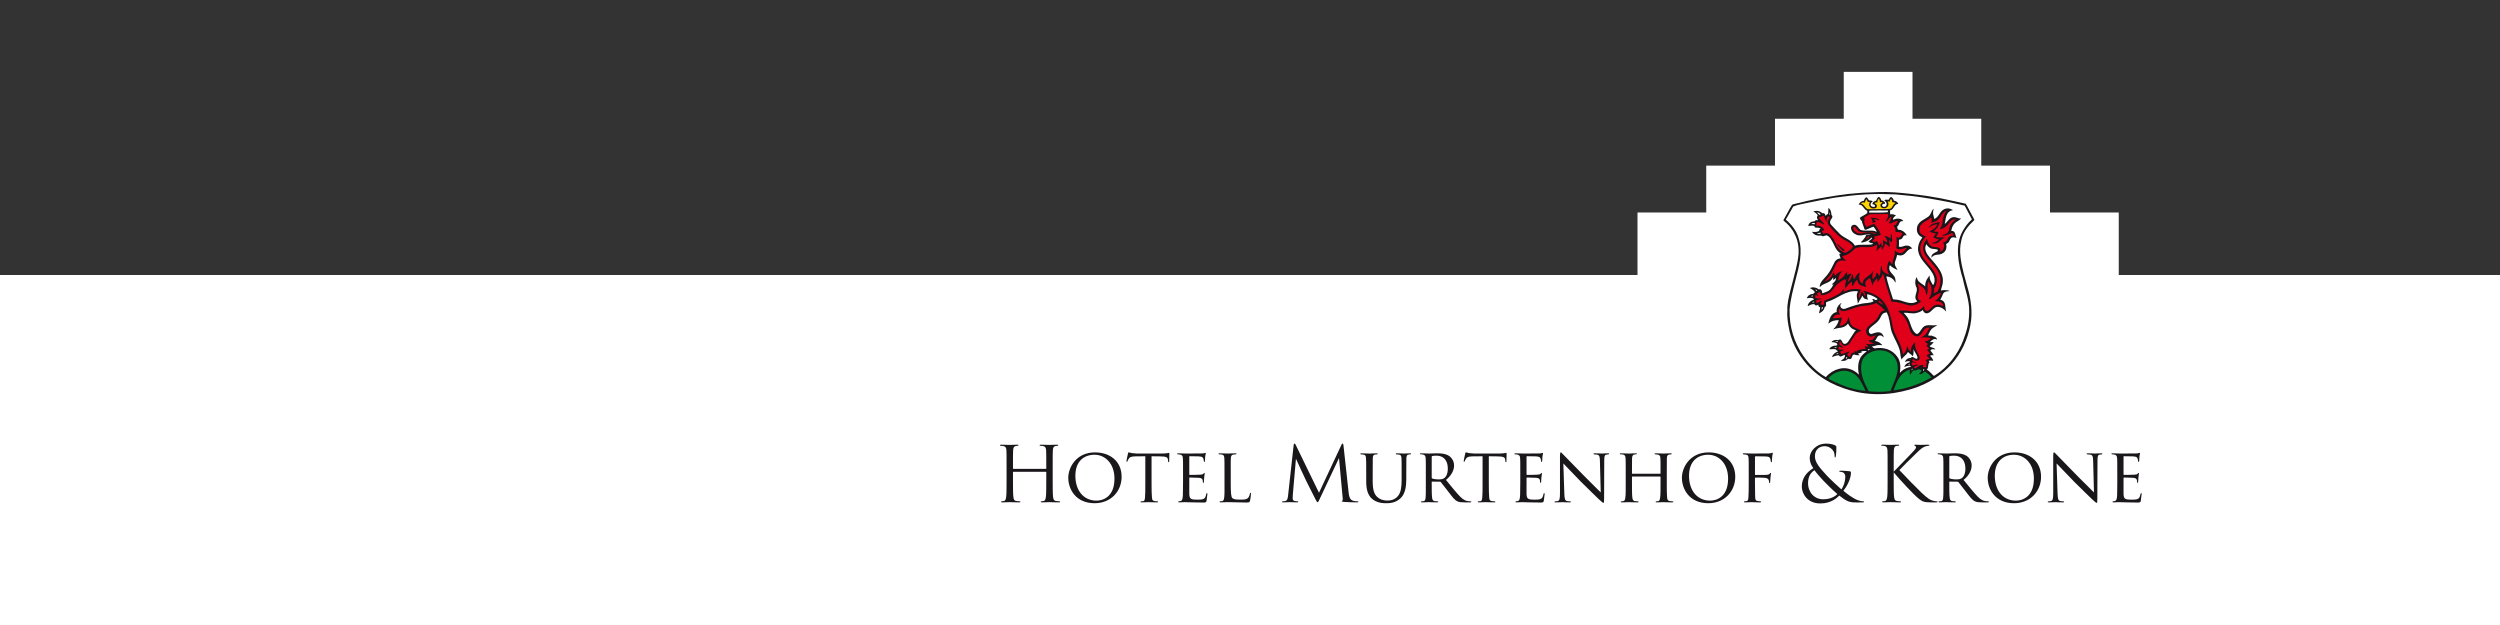 <?xml version="1.0" encoding="utf-8"?>
<!-- Generator: Adobe Illustrator 15.0.1, SVG Export Plug-In . SVG Version: 6.00 Build 0)  -->
<!DOCTYPE svg PUBLIC "-//W3C//DTD SVG 1.1//EN" "http://www.w3.org/Graphics/SVG/1.1/DTD/svg11.dtd">
<svg version="1.1" xmlns="http://www.w3.org/2000/svg" xmlns:xlink="http://www.w3.org/1999/xlink" x="0px" y="0px" width="800px"
	 height="200px" viewBox="0 0 800 200" enable-background="new 0 0 800 200" xml:space="preserve">
<rect x="0" y="0" width="800" height="200" fill="#333333" stroke="none"/>
<g id="Ebene_4">
	<polygon fill="#FFFFFF" points="678,88 678,68 656,68 656,53 634,53 634,38 612,38 612,23 590,23 590,38 568,38 568,53 546,53 
		546,68 524,68 524,88 0,88 0,200 800,200 800,88 	"/>
</g>
<g id="Ebene_3">
	<g>
		<path fill="#1A171B" d="M611.401,62.031c0.069,0.065,0.135,0.033,0.198,0.033l4.658,0.586l4.787,0.813
			c1.015,0.263,2.055,0.393,3.1,0.653l4.853,1.074c0.13,0,0.13,0.163,0.13,0.229l0.165,0.165l2.505,4.722v0.098
			c-1.983,1.857-3.714,3.977-4.168,6.549c-0.914,3.52-0.032,7.268,0.75,10.524l1.139,4.2c1.143,3.748,1.826,8.179,1.01,12.316
			c-0.912,4.693-2.865,8.992-6.156,12.673c-5.018,5.411-11.371,8.017-18.274,9.091c-3.813,0.587-8.084,0.488-11.799-0.293
			c-6.025-1.336-11.695-3.91-16.126-8.895c-3.097-3.584-5.115-7.624-5.831-12.186c-0.296-1.629-0.522-3.29-0.39-4.983
			c-0.101-2.28,0.486-4.366,0.975-6.418l1.208-4.659c0.161-0.62,0.258-1.271,0.488-1.891c0.355-1.662,0.781-3.322,0.911-5.115
			c0.097-0.064,0.032-0.097,0-0.162c0.129-2.346-0.292-4.431-1.271-6.288c-0.749-1.629-2.052-3.128-3.521-4.267
			c-0.096-0.132,0.036-0.295,0.102-0.424l1.923-3.486c0.259-0.423,0.489-0.912,0.878-1.271l4.528-1.107
			c4.366-0.945,8.733-1.694,13.261-2.248l4.528-0.391l4.921-0.196C604.496,61.314,607.982,61.674,611.401,62.031L611.401,62.031z"/>
		<path fill="#FFFFFF" d="M612.052,62.748c4.044,0.521,7.985,1.205,11.895,1.987c1.595,0.36,3.194,0.718,4.756,1.075
			c0.747,1.465,1.565,2.933,2.313,4.4c-1.27,1.074-2.181,2.377-2.962,3.746c-2.577,4.496-1.404,10.652,0.065,15.279
			c0.68,3.519,2.116,6.775,2.02,10.588c0,3.29-0.817,6.289-1.923,9.122c-1.6,4.269-4.852,8.536-8.959,11.109l-0.425,0.229
			c-0.781-0.717-1.401-1.5-2.25-2.02c0.067-0.164,0.198-0.264,0.294-0.393c0.228-0.619,0.033-1.4,0.555-1.89
			c-0.033-0.194-0.229-0.292-0.198-0.521c0.425-0.195,0.979,0.031,1.403-0.033c-0.165-0.586-0.521-1.105-1.01-1.531
			c0.194-0.193,0.521-0.26,0.817-0.26c0.097,0.033,0.192,0.033,0.26,0.066c0.096-0.066,0-0.132,0-0.197
			c-0.26-0.455-0.588-0.879-0.944-1.271c-0.036-0.227,0.227-0.324,0.356-0.422c0.355-0.164,0.846-0.032,1.205,0
			c-0.425-0.718-1.367-0.424-1.857-1.076c0.324-0.227,0.718-0.457,0.98-0.846c0.061-0.164,0.227-0.195,0.355-0.328
			c-0.355-0.259-0.846,0.033-1.238-0.097c0.555-0.587,1.238-1.239,2.121-0.878c0.027,0.032,0.125,0.064,0.193,0.032
			c-0.193-0.717-0.979-0.979-1.598-1.108l-0.066-0.195c-0.096,0-0.096,0.065-0.16,0.131c-0.357,0-0.684-0.098-1.078-0.131
			c0.329-0.684,0.588-1.369,1.078-1.986c0.555-0.619,1.335-0.751,1.824-1.338l-0.033-0.032c-1.302,0.456-2.998-0.325-4.171,0.521
			c-0.877,0.651-1.108,1.728-1.986,2.314c-0.26,0.162-0.519,0-0.717-0.131c-1.533-1.369-1.497-3.486-2.573-5.082
			c-0.329-0.489-0.781-1.011-1.206-1.434l0.031-0.033c1.434-0.162,2.901,0.488,4.27-0.031c0.651-0.1,1.271-0.455,1.825-0.881
			c0.097,0.457,0.486,0.945,0.979,1.045c1.691,0.258,2.246-2.283,4.006-2.022c0.977,0.067,1.79,0.718,2.474,1.468l0.033-0.033
			c-0.49-1.141,0.036-2.77-1.271-3.52l-0.651-0.26c0.359-0.521,0.586-1.044,0.784-1.598c0.162-0.586,0.75-0.943,1.266-1.041
			c0.298-0.064,0.621-0.033,0.916-0.098l-0.13-0.131c-0.813-0.229-1.76-0.229-2.64-0.066c0.066-0.488,0.26-0.943,0.39-1.433
			c1.141-3.812-1.761-6.548-4.007-9.187c-0.946-1.108-1.855-2.574-1.107-4.041c0.063-0.032,0.036-0.098,0.102-0.098
			c0.258,0.326,0.582,0.814,1.006,1.075c0.685,0.554,1.692,0.326,2.509,0.587c0.13,0.129,0.195,0.357,0.065,0.521
			c-0.651,0.422-1.63,0.651-1.922,1.465c-0.033,0.195-0.097,0.458,0,0.619c0.521-0.88,1.53-0.944,2.477-1.011
			c0.911-0.13,1.923-0.78,2.151-1.757c0.163-0.457,0.163-1.109,0-1.566c0.325-0.227,0.714-0.39,0.944-0.781
			c0.259-0.488,0.457-1.27,1.169-1.367c0.458-0.098,0.883,0.13,1.274,0.13c-0.554-0.749-0.295-2.38-1.694-2.182l-0.032-0.034
			c0.162-1.204,0.78-2.41,1.922-3.029c0.453-0.229,0.911-0.587,1.271-0.979c-0.947,0.197-1.692-0.586-2.675-0.357
			c-1.202,0.195-1.69,1.531-2.605,2.149c0.359-1.595,0.294-3.779,2.217-4.331c0.133-0.035,0.296-0.035,0.425-0.1
			c-0.49-0.324-1.076-0.553-1.727-0.553c-0.325,0.064-0.717,0.064-1.01,0.229c-1.565,0.619-1.695,2.574-3.261,3.16
			c-0.065-0.521-0.258-1.012-0.355-1.501c-0.102-0.619,0.03-1.204,0.161-1.759l-0.031-0.031c-0.813,0.814-0.813,2.118-1.955,2.736
			c-1.008,0.717-2.312,1.141-2.966,2.346l-0.099,0.064c-0.425,0.881-0.456,2.15,0.099,2.965c0.295,0.521,0.813,0.814,1.302,1.043
			v0.131c-1.007,1.303-1.659,2.965-1.202,4.689c0.714,2.934,3.873,4.824,4.918,7.625c0.355,0.879,0.355,2.085-0.227,2.834h-0.065
			c-0.521-0.945-1.238-1.855-1.012-3.094c-0.748,0.846-1.336,1.791-1.466,2.897c0,0.231,0.033,0.458,0,0.651
			c-0.748-0.812-1.89-1.106-2.411-2.115c-0.129-0.295-0.194-0.588-0.327-0.879c-0.588,0.943-0.588,2.41,0,3.387
			c0.457,1.498-1.272,3.031,0.198,4.302c-0.065,0.161-0.231,0.194-0.356,0.26c-2.383,1.108-4.436-0.782-6.811-0.782
			c-0.23-0.064-0.621,0.064-0.649-0.26c-0.72-2.346-1.567-4.693-2.088-7.104l0.032-0.032c1.141,0.1,2.312,0.75,2.802,1.89
			l0.063,0.064c0.199-0.29,0-0.616,0-0.943c-0.03-1.466-1.986-2.118-1.951-3.617c-0.035-0.39,0.064-0.685,0.193-0.976
			c0.685,0.652,1.496,1.139,2.346,1.465l0.097-0.031c-0.456-0.75-1.04-1.467-0.813-2.444c0.229-0.749,0.554-1.466,0.685-2.281
			c0.454,0.067,0.911,0.294,1.433,0.132c1.437-0.196,1.794-2.184,3.355-2.15l0.032-0.033c-0.389-0.618-1.076-0.977-1.793-0.945
			c-0.879,0-1.595,0.685-2.474,0.327c0.033-0.718,0.099-1.403,0.033-2.118c0.096-0.195,0.425-0.098,0.615-0.229
			c0.753-0.229,0.59-1.4,1.534-1.27c0.097,0.031,0.258,0.064,0.323,0c-0.518-1.045-1.596-1.793-2.768-1.793
			c-0.13-0.326-0.292-0.684-0.26-1.01c0.717-0.455,0.521-1.629,1.531-1.726c0.16,0,0.325,0.032,0.457-0.032
			c-0.557-0.719-1.534-0.883-2.377-0.719c-0.328,0.132-0.688,0.197-0.98,0.326c-0.028-0.587,0.456-1.075,0.98-1.336
			c-0.295-0.261-0.721-0.358-1.11-0.457c-0.227-0.032-0.489,0-0.717,0.064c-0.031-0.421-0.097-0.846-0.064-1.268
			c1.273-0.262,1.237-2.119,2.642-2.088c-0.066-0.357-0.524-0.715-0.85-0.877c-0.229-0.132-0.588-0.066-0.653-0.361
			c-0.063-0.39-0.422-0.748-0.782-1.006c-0.422,0.129-0.587,0.616-0.847,0.941c-0.425-0.031-1.076-0.227-1.335,0.229
			c0.356,0.229,0.717,0.62,0.75,1.074c0,0.361-0.13,0.686-0.459,0.881c-0.161,0.064-0.421,0.132-0.619,0.033
			c-0.194-0.064-0.387-0.196-0.387-0.424c-0.033-0.161,0.096-0.326,0.227-0.424c0.226-0.195,0.913,0.131,0.684-0.424
			c-0.195-0.455-0.718-0.684-1.175-0.781c-0.097-0.455-0.356-0.912-0.813-1.141c-0.456,0.261-0.684,0.783-0.845,1.238
			c-0.231,0.132-0.523,0.164-0.781,0.326c-0.23,0.261-0.49,0.555-0.36,0.846c0.227,0,0.457,0.066,0.651,0.198
			c0.129,0.097,0.227,0.29,0.129,0.453c-0.193,0.263-0.581,0.198-0.845,0.132c-0.23-0.098-0.457-0.229-0.522-0.488
			c-0.097-0.295-0.031-0.619,0.162-0.848c0.13-0.164,0.392-0.197,0.49-0.326c-0.324-0.326-0.749-0.391-1.207-0.357
			c-0.227-0.358-0.42-0.816-0.846-1.043c-0.522,0.227-0.651,0.814-0.85,1.205c-0.683-0.065-1.234,0.489-1.562,1.042
			c0,0.065-0.064,0.099-0.031,0.132c0.161,0,0.389,0,0.555,0.064c1.01,0.324,1.14,1.596,2.148,1.857
			c0.097,0.228,0.063,0.52,0.031,0.782c-0.715,0.619-1.627,0.911-2.375,1.497c0.029,0.326,0.292,0.652,0.454,0.979h0.263
			l-0.033,0.391l0.878,2.443c0.328,0.194,0.62-0.162,0.948-0.194c0.647-0.23,1.202-0.587,1.886-0.751
			c0.425,0.521,0.784,1.043,1.012,1.629c-0.26,0-0.458-0.227-0.718-0.259c-1.366-0.36-3.096,0.161-4.463-0.36
			c-0.78-0.555-1.206-1.986-2.408-1.562c-0.396,0.13-0.622,0.553-0.654,0.912c0.032,1.011,0.816,1.856,1.694,2.183
			c1.596,0.751,3.128-0.487,4.755,0l-1.529,0.065c-0.359,0.88-1.04,1.693-1.759,2.344c0.227,0.164,0.521,0.065,0.78,0.033
			c1.011-0.195,1.89-0.717,2.643-1.53c0.097,0.033,0.161,0.163,0.193,0.228c-0.295,0.457-0.813,0.684-1.173,1.076
			c0.42,0.423,0.979,0.489,1.529,0.619c-0.097,0.161-0.323,0.227-0.485,0.291c-1.761,0.295-3.747-0.162-5.38,0.393
			c-1.107-1.89-3.225-2.248-4.721-3.65c-1.044-0.975-2.02-2.084-2.967-3.125c-0.226-0.295-0.356-0.688-0.226-1.043
			c0.097-0.684,1.238-1.336,0.392-2.02c-0.036-0.85-0.199-1.761-0.979-2.217c-0.063,0.619,0.065,1.367-0.162,1.954
			c-0.23,0.032-0.456,0.196-0.555,0.393c-0.064,0.065-0.031,0.161-0.101,0.227c-0.194-0.26-0.194-0.716-0.583-0.878
			c-0.197-0.033-0.393-0.065-0.586-0.033c-0.684-0.684-1.729-0.947-2.639-0.587c-0.065,0.032-0.131,0.065-0.166,0.13
			c0.555,0.194,1.174,0.619,1.404,1.238c-0.198,0.13-0.263,0.359-0.263,0.588c0,0.357,0.227,0.619,0.359,0.878
			c-0.263,0-0.619-0.098-0.845,0.063c-0.394,0.555-1.143,0.199-1.6,0.654c-0.393,0.26-0.618,0.652-0.685,1.074l0.098,0.064
			c0.554-0.097,1.238-0.194,1.793,0c0.098,0.229,0.259,0.522,0.522,0.555c0.518-0.064,1.104,0,1.562,0.293
			c-0.259,0.1-0.521,0.357-0.49,0.685c-0.583,0.455-1.465,0.423-2.246,0.325l-0.032,0.033c0.62,1.076,1.79,1.303,2.932,1.174
			c0.684,0.651,1.371-0.393,2.056,0.064c0.389,0.193,0.683,0.619,0.976,0.944c0.063,0,0.03,0.132,0.063,0.163
			c1.109,1.53,1.368,3.551,3.161,4.562c-0.099,0.194-0.425-0.032-0.458,0.194c0.033,0.49,0.296,0.947,0.425,1.368
			c-0.748,0.034-1.465,0.392-1.89,1.076c-0.781,1.497-1.4,3.063-2.54,4.399c-0.943,1.105-2.25,2.115-2.279,3.615
			c0,0.064,0.098,0.064,0.129,0.033c1.073-1.239,2.833-1.074,3.78-2.477c0.129-0.162,0.194-0.391,0.389-0.488
			c0.031,0.291,0,0.554,0.13,0.781c0.295-0.195,0.425-0.49,0.748-0.652c0.133,0.912-0.748,1.467-1.303,2.052
			c0.101,0.196,0.296-0.032,0.456,0h0.099c-0.39,0.719-0.813,1.47-1.497,1.989c-0.621,0.391-1.369,0.553-2.02,0.848
			c-0.229-0.064-0.066-0.457-0.195-0.684c-0.069-0.196-0.229-0.457-0.458-0.555c-0.16-0.129-0.392,0-0.585-0.033
			c-0.75-0.586-1.923-0.847-2.802-0.392c0.195,0.196,0.487,0.261,0.716,0.425c0.293,0.324,0.944,0.555,0.781,1.041
			c-0.16,0.099-0.356,0.229-0.425,0.393c-0.781,0-1.464,0.325-1.889,0.977c-0.033,0.164-0.228,0.293-0.064,0.423
			c0.684-0.097,1.728-0.356,2.152,0.36l-0.036,0.096c-0.878,0.229-1.789,0.979-1.95,1.956c0.027,0.032,0.027,0.097,0.097,0.097
			c0.618-0.358,1.302-0.716,2.052-0.619c0.063,0.164,0.227,0.328,0.392,0.393c0.325,0.064,0.583-0.132,0.847-0.197
			c-0.033,0.295,0.097,0.555,0.323,0.685c0.134,0.034,0.295,0.067,0.263,0.229c-0.031,0.619-0.23,1.174-0.359,1.725l0.063,0.068
			c0.813-0.295,1.663-1.045,1.729-1.955c0.194-0.033,0.323-0.197,0.425-0.36c0.228-0.423-0.294-1.074,0.293-1.303
			c3.321-0.911,5.928-3.78,9.739-3.421c0.101,0.033,0.296,0.098,0.163,0.228c-0.681,1.108-0.062,2.476,0,3.649
			c0.165,0,0.133-0.195,0.229-0.262c0.292-0.781,0.977-1.4,1.205-2.182c0.264,0.326,0.389,0.813,0.88,1.01
			c0.326,0.099,0.684,0.195,1.011,0.26c-0.296-0.488-0.393-1.141-0.296-1.76c1.207,0.229,2.283,0.75,3.294,1.5
			c-0.036,0.26-0.327,0.293-0.489,0.423c-0.425-0.032-0.748-0.619-1.173-0.292c0,0.26,0.291,0.357,0.425,0.587
			c-0.49,0.421-1.243,0.454-1.892,0.585c-2.609,0.164-4.951,0.978-7.266,1.857c-0.457,0.131-0.911,0.033-1.238-0.293
			c-0.229-0.26-0.356-0.555-0.259-0.913c0.096-0.196,0.226-0.423,0.358-0.552c-0.1-0.1-0.263,0.064-0.392,0.129
			c-0.85,0.685-1.303,1.596-1.142,2.671c-0.425,0.099-0.878,0.261-1.206,0.587c-0.943,0.814-1.173,1.955-1.465,3.031
			c0.098,0.129,0.194,0,0.26-0.065c0.846-0.75,1.922-0.946,3.063-0.946c-0.162,0.88-0.652,1.695-1.238,2.379l-0.587,0.588
			c0.618-0.164,1.205-0.393,1.856-0.458c1.174-0.065,2.283-0.455,2.935-1.433c0.295,0.684,0.813,1.336,1.498,1.758
			c0.323,0.164,0.714,0.262,1.043,0.455c-0.036,0.164-0.229,0.164-0.329,0.295c-0.78,1.076-1.398,2.247-2.179,3.324
			c-0.328,0.422-0.782,0.812-1.337,0.65c-0.721-0.26-0.554-1.694-1.598-1.303c-0.26,0.326-0.588,0-0.911,0.064
			c-0.587,0.033-1.141,0.229-1.497,0.685c0.551,0.13,1.202,0.065,1.691,0.392c0.129,0.162,0.129,0.39,0.229,0.553
			c-0.292,0.295-0.783,0.164-1.175,0.262c-0.552,0.162-1.203,0.457-1.433,1.074c0.688,0.066,1.469-0.098,2.152,0.066
			c0.065,0.162,0.163,0.324,0.324,0.422c0.064,0.033,0.194,0,0.26,0.099l-0.065,0.196c-0.781,0.259-1.595,0.943-1.79,1.76
			c0.653-0.263,1.368-0.555,2.15-0.586c0.161,0.193,0.323,0.389,0.586,0.389c0.49-0.065,0.879-0.422,1.335-0.521
			c0.195,0.358-0.031,0.751-0.193,1.042c-0.296,0.359-0.685,0.555-1.044,0.781c0.258,0.197,0.781,0.098,1.107,0.066
			c0.685,0.031,1.045-0.912,1.729-0.52c1.007-0.067,0.485-1.533,1.497-1.469c0.521,0.23,1.206,0.23,1.757,0.23
			c-0.162-0.197-0.487-0.295-0.616-0.555c0.421-0.131,0.879-0.195,1.304-0.393c-0.069-0.129-0.263-0.032-0.361-0.162
			c0.49-0.326,1.271-0.293,1.891-0.195c-0.748,0.586-1.728,1.336-2.116,2.248c-0.814,1.498-0.784,3.584-0.425,5.276
			c-1.663-1.724-4.039-2.539-6.45-1.855c-1.53,0.391-2.962,1.271-4.071,2.573h-0.135c-2.767-1.531-5.309-4.139-7.134-6.744
			c-2.962-4.301-4.496-9.317-4.398-14.791c0.262-3.322,1.141-6.385,1.895-9.48c1.104-4.203,2.504-8.992,0.975-13.455
			c-0.619-2.247-2.149-4.236-4.039-5.832c-0.068-0.227,0.195-0.358,0.259-0.555l2.085-3.68c1.501-0.652,3.159-0.816,4.727-1.207
			c2.832-0.617,5.668-1.139,8.566-1.629l4.889-0.619c3.157-0.357,6.451-0.554,9.74-0.554l4.855,0.131L612.052,62.748L612.052,62.748
			z"/>
		<path fill="#FFD400" d="M601.599,64.77c0.13-0.1,0.323-0.164,0.521-0.133c0.098,0.065,0.227,0.133,0.292,0.197
			c-0.065,0.131-0.292,0.164-0.425,0.293c-0.259,0.228-0.292,0.588-0.194,0.911c0.194,0.489,0.683,0.62,1.174,0.62
			c0.553,0,1.071-0.39,1.27-0.879c0.162-0.425,0.065-0.978-0.227-1.336c0.227-0.064,0.453,0.064,0.648,0.162
			c0.133-0.324,0.165-0.684,0.457-0.943c0.295,0.26,0.393,0.65,0.393,1.04c0.391,0,0.815,0,1.008,0.296
			c-0.944,0.389-0.846,1.66-1.887,1.857l-1.436,0.031l-5.375,0.066c-1.044-0.197-1.173-1.599-2.25-1.793l-0.032-0.064
			c0.295-0.36,0.78-0.36,1.205-0.262c0.131-0.132,0.098-0.391,0.196-0.587c0.1-0.163,0.133-0.358,0.262-0.487
			c0.323,0.193,0.323,0.587,0.519,0.877c0.198-0.031,0.458-0.129,0.618,0c-0.061,0.262-0.259,0.523-0.224,0.881
			c0.03,0.488,0.423,0.979,0.88,1.141c0.453,0.131,0.976,0.066,1.368-0.162c0.227-0.228,0.323-0.555,0.194-0.879
			c-0.131-0.263-0.426-0.426-0.652-0.587c0.033-0.164,0.26-0.196,0.359-0.295c0.162,0.034,0.325,0.034,0.454,0.099
			c0.064-0.455,0.13-0.912,0.489-1.238C601.562,63.856,601.529,64.379,601.599,64.77L601.599,64.77z"/>
		<path fill="#FFFFFF" d="M604.038,67.344c0.134,0.129,0.134,0.391,0.068,0.552c-1.922,0.196-4.01,0.132-5.931,0.132
			c-0.063-0.164-0.063-0.424,0-0.588c0.979-0.131,2.022,0,3.062-0.096C602.148,67.408,603.095,67.375,604.038,67.344L604.038,67.344
			z"/>
		<path fill="#E1001A" d="M622.906,67.439c-1.044,1.238-1.209,2.835-1.437,4.432c-0.161,0.52-0.456,1.01-0.78,1.467
			c0.194,0.065,0.424-0.064,0.619-0.131c1.302-0.262,2.181-1.564,2.994-2.541c0.425-0.326,0.984-0.553,1.533-0.392v0.032
			c-0.716,0.458-1.465,1.174-1.788,1.923c-0.43,0.78-0.102,1.89-1.048,2.38c-0.485,0.355-1.072,0.423-1.559,0.748
			c0.256,0.13,0.552,0.064,0.81,0.033c0.749-0.131,1.469-0.457,2.153-0.717c0.193-0.064,0.355-0.033,0.488,0.097
			c0.162,0.194,0.292,0.458,0.195,0.62c-0.717-0.098-1.368,0.193-1.724,0.812c-0.231,0.717-0.883,1.336-1.631,1.467
			c0.452,0.423,0.488,1.172,0.29,1.727c-0.193,0.555-0.684,1.076-1.267,1.173c0.163-0.261,0.288-0.716,0.062-1.009
			c-0.519-0.619-1.433-0.391-2.115-0.588c-1.206-0.162-1.761-1.434-2.054-2.41c-0.067-0.099-0.133-0.031-0.192,0
			c-0.786,1.173-1.438,2.639-0.85,4.105c0.455,1.399,1.727,2.443,2.637,3.617c1.438,1.693,2.902,3.419,2.703,5.799
			c-0.027,1.174-0.452,2.182-0.877,3.16c-0.389,0.26-0.847,0.422-1.271,0.619c0.097-0.489-0.063-1.108,0.13-1.566
			c0.846-1.139,1.173-2.833,0.59-4.201c-1.015-2.836-4.435-4.724-4.956-7.787c-0.356-1.758,0.49-3.258,1.63-4.527v-0.098
			c-0.684-0.326-1.564-0.651-1.856-1.467c-0.163-0.813-0.163-1.857,0.554-2.41c0.845-1.042,2.185-1.273,3.063-2.312
			c0.291,0.553,0.194,1.303,0.098,1.889c0.393-0.031,0.585-0.457,1.011-0.424c1.952-0.457,1.983-2.932,3.809-3.551L622.906,67.439
			L622.906,67.439z"/>
		<path fill="#FFFFFF" d="M582.603,68.579c-0.097,0.164-0.262,0.164-0.425,0.164c-0.227-0.261-0.55-0.423-0.716-0.749
			C581.951,67.96,582.312,68.287,582.603,68.579L582.603,68.579z"/>
		<path fill="#FFFFFF" d="M585.565,68.711c-0.029,0.032-0.094,0.032-0.125,0.032c-0.102-0.229,0.031-0.521,0.06-0.749
			C585.634,68.158,585.634,68.482,585.565,68.711L585.565,68.711z"/>
		<path fill="#E1001A" d="M604.172,69.395c-0.198,0.555-0.521,1.075-0.785,1.597c0.817-0.259,1.045-1.238,1.729-1.661h0.133
			c-0.162,0.717-0.262,1.435-0.816,1.986c0,0.131,0.133,0.131,0.197,0.164c1.008,0.098,1.625-0.879,2.67-0.783
			c-0.26,0.49-0.358,1.238-1.045,1.338l-0.292,0.032c0,0.323,0.325,0.587,0.425,0.878c0.162,0.393,0.162,0.849,0.195,1.271
			c0.227,0.097,0.555,0,0.816,0.031c0.519,0.065,1.073,0.098,1.429,0.555c-0.389,0.426-0.617,1.174-1.27,1.239
			c-0.259,0-0.454-0.13-0.684-0.194c0.098,1.105,0.133,2.441-0.065,3.582c0.85,0.715,2.084,0.195,2.999-0.099
			c0.097,0,0.226,0,0.323,0.065c-0.619,0.652-1.138,1.662-2.181,1.598c-0.552-0.099-1.045-0.295-1.465-0.75
			c-0.198-0.033-0.099,0.195-0.162,0.293c0.192,1.4-0.653,2.412-0.719,3.715c0,0.098-0.033,0.195-0.064,0.291
			c-0.425-0.291-0.62-0.748-0.911-1.105c-0.49,0.455-0.522,1.205-0.721,1.822c-0.16,1.012,0.162,1.923,0.75,2.674
			c-1.008-0.391-2.474-0.848-2.474-2.248c-0.036-0.229,0.033-0.49-0.064-0.717c-0.687,0.91,0.028,2.444-0.817,3.289
			c-0.161-0.357-0.291-0.812-0.716-1.041c-0.195,0.326-0.163,0.748-0.361,1.041c-0.29,0.359-0.517,0.75-0.844,1.076
			c-0.588-0.814,0-1.856,0.197-2.704l-0.036-0.033c-0.749,1.337-2.246,1.823-3.19,2.997c-0.161,0.326-0.294,0.684-0.262,1.109
			c-0.457,0.033-0.717-0.393-0.914-0.749c-0.357-0.782-0.289-1.858-0.029-2.673c-0.198-0.064-0.359,0.196-0.521,0.293
			c-0.717,0.458-0.85,1.238-1.335,1.793c-0.265-0.393-0.265-1.043-0.394-1.598c-0.26,0.064-0.26,0.424-0.388,0.619
			c-0.135,0.748-0.559,1.402-1.207,1.889c0.065-0.521,0.36-1.041,0.551-1.529c0.231-0.424,0.521-0.814,0.656-1.271
			c-0.198-0.097-0.297,0.161-0.49,0.161c-0.328,0.065-0.688,0.131-0.914,0.394c-0.129-0.36,0.064-0.718,0-1.044
			c-0.554,0.457-0.846,1.044-1.238,1.564c-0.551,0.455-1.073,0.911-1.66,1.203c0.13-0.943,0.26-2.019,1.109-2.67l0.389-0.324
			c-0.943,0.129-1.89,0.651-2.477,1.496l-0.098-0.096c-0.065-0.361-0.162-0.717-0.355-1.045c-0.231,0.296-0.328,0.717-0.523,1.045
			c-0.295,0.521-0.812,1.01-1.236,1.4c-0.361,0.096-0.653,0.392-1.012,0.488c0.132-0.295,0.358-0.587,0.587-0.783
			c1.399-1.399,2.249-3.125,2.998-4.854c0.489-0.878,1.465-1.205,2.411-1.042c0.26,0.032,0.519,0.13,0.748,0.065
			c-0.456-0.326-0.914-0.816-1.173-1.336v-0.197c1.562-0.161,2.8-1.174,3.941-2.312c2.052-1.206,5.084,0.293,6.94-1.304
			c0.13,0.033,0.193,0.197,0.193,0.326c0.166,0.586-0.161,1.109-0.096,1.629l0.065,0.064c0.294-0.617,0.979-0.944,1.398-1.498
			c0.13,0.326,0.13,0.684,0.199,1.043l0.097,0.032c0.161-0.425,0.49-0.813,0.749-1.206c0.097-0.227,0.031-0.521,0.13-0.748
			c0.521,0.227,1.043,0.684,1.399,1.174c0.165-0.295,0.098-0.751,0.065-1.109c0-0.391-0.162-0.781-0.129-1.141l0.747,0.684
			c0.328-0.586,0.198-1.4,0.134-2.117c-0.101-0.26-0.134-0.521-0.295-0.748c-0.065,0.521-0.029,1.107-0.162,1.594l-0.065,0.033
			c-0.555-0.422-1.173-0.846-1.856-0.781v0.064c0.521,0.588,0.913,1.271,0.846,2.021c-0.454-0.262-0.91-0.521-1.367-0.783
			c0,0.458,0.226,1.012,0.032,1.5l-0.163,0.619c-0.096-0.032-0.129-0.164-0.161-0.262c-0.134-0.293-0.098-0.716-0.393-0.944
			c-0.195,0.293-0.296,0.685-0.555,0.912c-0.129-0.489-0.327-0.978-0.555-1.433c-0.518,0.098-1.173,0.195-1.695,0.033v-0.033
			c0.328-0.295,0.882-0.586,0.915-1.043c-0.099-0.13-0.227-0.293-0.194-0.457c0.683-0.162,1.4-0.293,2.052-0.52l0.065-0.099
			c-0.394-1.238-1.175-2.313-2.021-3.39c-0.161-0.097-0.294,0.033-0.455,0.064c-0.75,0.264-1.498,0.652-2.248,0.85
			c-0.196-0.719-0.781-1.369-0.488-2.151c-0.097-0.195,0.259-0.782-0.231-0.749v-0.064l1.891-1.109l5.572-0.064
			C604.463,68.354,604.106,69.102,604.172,69.395L604.172,69.395z"/>
		<path fill="#E1001A" d="M583.712,69.363c0.292,0.553,0.424,1.139,0.717,1.693c0.097-0.292,0.063-0.685,0.162-0.977
			c0.129-0.295,0.063-0.651,0.359-0.85c0.194,0.066,0.355,0.164,0.586,0.164c0.029,0.423-0.392,0.751-0.554,1.174
			c-0.328,0.652,0.063,1.402,0.518,1.889c1.437,1.695,3,3.455,4.953,4.43c0.915,0.523,2.02,1.045,2.477,2.119
			c-0.42,0.783-1.238,1.174-1.89,1.662c-0.847,0.65-1.498-0.359-2.213-0.619c-1.304-1.207-1.466-2.932-2.643-4.201
			c-0.292-0.619-0.942-1.077-1.563-1.271c-0.452-0.163-0.813,0.26-1.205,0.194c-0.097-0.325-0.323-0.618-0.521-0.912
			c0.296-0.132,0.72,0.132,0.85-0.229c-0.13-0.62-0.813-1.173-1.433-1.304c-0.36-0.194-0.785,0-1.142-0.097
			c-0.065-0.294,0.26-0.587,0.098-0.944c0.032-0.098,0.097-0.229,0.227-0.262l0.393,0.033c0.619,0.229,1.27,0.488,1.857,0.814
			c0.032-0.261-0.195-0.455-0.392-0.684c-0.395-0.521-0.977-0.881-1.239-1.435c-0.032-0.488,0.586-0.259,0.845-0.488
			C583.19,68.907,583.614,69.004,583.712,69.363L583.712,69.363z"/>
		<path fill="#1A171B" d="M599.251,69.721c0.846-0.064,1.761,0.097,2.183,0.848c-0.325-0.099-0.617-0.294-0.977-0.357
			c-0.259-0.033-0.521-0.131-0.781-0.033c0.161,0.324,0.522,0.555,0.586,0.91c-0.359,0.1-0.748,0.1-1.107,0.164
			c-0.098-0.164,0.064-0.326,0.064-0.487c-0.064-0.393-0.227-0.751-0.521-1.044c0.032-0.098,0.162-0.064,0.227-0.129
			C599.057,69.559,599.154,69.688,599.251,69.721L599.251,69.721z"/>
		<path fill="#1A171B" d="M620.722,70.991c-0.195,1.141-0.813,2.248-1.857,2.934c-0.032,0.161,0.133,0.13,0.227,0.194
			c0.359,0.098,0.817-0.033,1.174,0.098c-0.098,0.554-0.356,1.076-0.685,1.498c0.129,0.262,0.425,0.229,0.685,0.262
			c0.683,0.098,1.403-0.195,2.052,0.098v0.064c-1.271,0.129-1.692,1.729-2.996,1.76c-0.392,0.033-0.913,0.098-1.205-0.163
			c0.846-0.098,1.691-0.358,2.278-1.074v-0.099c-0.685-0.064-1.238-0.326-1.788-0.65c0.064-0.164,0.29-0.229,0.392-0.393
			c0.19-0.26,0.356-0.521,0.453-0.814c-0.326-0.129-0.715-0.129-1.043-0.228c-0.325-0.132-0.685-0.229-0.977-0.455
			c0.588-0.296,1.239-0.554,1.757-1.108c0.263-0.326,0.619-0.685,0.721-1.143l-0.033-0.031c-1.011,0.1-1.922,0.457-2.674,1.174
			c0-0.359,0.393-0.717,0.721-0.943C618.735,71.352,619.774,71.316,620.722,70.991L620.722,70.991z"/>
		<path fill="#FFFFFF" d="M580.746,71.447c0,0.131,0,0.293-0.13,0.324c-0.328-0.097-0.685-0.064-1.012-0.097
			c0.262-0.259,0.65-0.323,1.075-0.323L580.746,71.447L580.746,71.447z"/>
		<path fill="#E1001A" d="M595.078,74.119c1.631,0.651,3.846-0.325,5.313,0.717c-0.521,0.162-0.974-0.26-1.496-0.326
			c-1.632-0.455-3.161,0.619-4.631,0c-0.617-0.293-1.238-0.979-1.27-1.661c0.064-0.162,0.194-0.261,0.327-0.294
			C594.168,72.751,594.234,73.826,595.078,74.119L595.078,74.119z"/>
		<path fill="#FFFFFF" d="M582.635,74.576c0.033,0.162-0.097,0.227-0.226,0.26c-0.361,0.032-0.717,0.064-1.013-0.065
			c0.393-0.097,0.748-0.227,1.142-0.357L582.635,74.576L582.635,74.576z"/>
		<path fill="#E1001A" d="M598.207,75.617c-0.161,0.457-0.652,0.75-1.04,0.914c0.064-0.295,0.388-0.652,0.62-0.947L598.207,75.617
			L598.207,75.617z"/>
		<path fill="#1A171B" d="M590.193,79.854l-0.03,0.555c-0.329-0.033-0.588-0.328-0.847-0.522c-0.655-0.619-1.238-1.335-1.566-2.117
			C588.53,78.486,589.283,79.364,590.193,79.854L590.193,79.854z"/>
		<path fill="#E1001A" d="M602.735,87.9c0.619,2.932,1.663,5.699,2.513,8.504l0.162,0.162c1.953-0.033,3.583,0.652,5.308,1.109
			c1.566,0.291,2.967-0.23,4.043-1.271c-0.065-0.195-0.392-0.195-0.555-0.327c-1.335-1.042,0.193-2.345-0.166-3.681
			c0-0.555-0.324-1.041-0.389-1.596h0.13c0.847,0.716,2.186,1.335,2.443,2.541c0.098,0.391,0.069,0.812,0.194,1.205
			c0.85-1.238,0.065-3.096,0.655-4.43l0.065-0.033c0.194,0.193,0.194,0.521,0.389,0.748c0.782,1.043,0.716,2.736,0.194,3.877
			c-0.129,0.36-0.389,0.652-0.454,1.044c0.194,0.065,0.357-0.163,0.552-0.229c1.075-0.652,2.055-1.628,3.326-1.791
			c-0.296,1.009-0.979,1.988-1.923,2.541c0.227,0.164,0.551,0.032,0.813,0.131c0.652,0.098,1.433,0.292,1.696,0.977
			c0.031,0.195,0.161,0.457,0.031,0.65c-0.618-0.355-1.371-0.748-2.185-0.488c-1.109,0.164-1.727,1.371-2.607,1.891
			c-0.29,0.065-0.581,0.065-0.813-0.1c-0.456-0.355-0.323-0.941-0.552-1.399c-0.847,1.239-2.316,1.792-3.879,1.663
			c-1.334-0.099-2.769-0.424-4.14-0.099c-0.097,0.065-0.031,0.196,0.036,0.293c1.923,1.303,2.865,3.388,3.453,5.44
			c0.166,0-0.032,0.164,0.064,0.229c0.259,0.943,1.044,2.02,2.088,2.182c2.117,0.131,1.952-3.192,4.2-2.768h0.032
			c-0.129,0.357-0.457,0.684-0.619,1.074c-0.327,0.88-1.173,1.693-2.05,1.989c-0.033,0.064,0.03,0.064,0.03,0.097
			c1.012-0.195,2.118-0.064,3.029,0.193c-0.423,0.62-1.073,0.914-1.791,0.948c-0.096,0.129,0.097,0.194,0.097,0.291
			c0.26,0.325,0.588,0.458,0.915,0.62c-0.132,0.229-0.457,0.161-0.617,0.357c0.16,0.391,0.485,0.75,0.845,1.042
			c-0.033,0.196-0.263,0.196-0.359,0.327c-0.099,0.064-0.26,0.162-0.195,0.324c0.292,0.295,0.716,0.619,0.813,1.045
			c-0.359,0.161-0.813,0.291-1.044,0.65c0.296,0.326,0.716,0.587,1.012,0.91c-0.26,0.164-0.586,0.164-0.879,0.295
			c-0.165,0.065-0.327,0.163-0.49,0.229l0.49,0.619c0,0.26-0.192,0.424-0.23,0.65c-0.063,0.326,0.065,0.717-0.097,0.979
			c-0.26,0.098-0.521-0.164-0.813-0.033c-0.098-0.032-0.161-0.064-0.161-0.164c-0.069-0.194,0.26-0.323,0.097-0.52
			c-0.36-0.132-0.749,0.064-1.108,0.131c-0.486,0.129-0.847,0.586-1.271,0.911c-0.29,0.097-0.425-0.259-0.651-0.325
			c0.198-0.327,0.587-0.327,0.911-0.488c0.165-0.13,0.36-0.229,0.555-0.36c-0.26-0.163-0.555,0.067-0.847,0.032
			c-0.359,0.1-0.716,0.328-1.104,0.198c-0.231-0.198-0.134-0.554-0.166-0.815c0.29-0.26,0.685,0,1.076-0.034
			c0.162-0.032,0.453-0.032,0.52-0.161c-0.52-0.064-1.073-0.033-1.466-0.424c0.101-0.195,0.16-0.391,0.198-0.619
			c0.227-0.064,0.388,0.326,0.646,0.424c0.328,0.227,0.915,0.162,1.271-0.033c0.23-0.195,0.23-0.455,0.295-0.749
			c-0.328-1.368-1.401-2.411-1.465-3.909c-0.032-0.327,0-0.65,0.033-0.945h-0.097c-0.948,0.717-1.34,1.76-1.271,2.934
			c-0.588-0.458-0.979-1.143-1.205-1.826l-0.099,0.098c0,1.043-0.426,1.986-1.271,2.574c-0.134-0.781-0.262-1.531-0.521-2.247
			c-0.717-2.185-2.186-4.107-2.673-6.386c-0.522-2.804-1.105-5.572-2.736-7.917c-1.695-2.346-4.172-3.194-6.682-3.845
			c-0.192,0.164,0.166,0.195,0.199,0.391c0.259,0.393,0.389,0.813,0.356,1.303c-0.163,0.032-0.26-0.194-0.323-0.325
			c-0.232-0.391-0.357-0.815-0.718-1.107c-0.263,0.13-0.197,0.488-0.295,0.685c-0.226,0.457-0.292,0.977-0.618,1.367
			c-0.229-0.325-0.065-0.846,0.031-1.205c0.102-0.488,0.394-0.879,0.49-1.368l-0.162-0.098c-1.857-0.489-3.779,0.032-5.374,0.717
			l-0.036-0.032c0.098-0.293,0.359-0.587,0.23-0.912c-0.619,0.65-1.109,1.401-1.923,1.758c-1.27,0.717-2.574,1.369-3.979,1.793
			c-0.16,0.097-0.355,0.229-0.452,0.392c-0.13,0.356,0,0.78-0.097,1.14c-0.328,0.031-0.653-0.1-1.013-0.033
			c-0.097-0.066-0.065-0.26,0-0.391c0.064-0.295,0.393-0.555,0.425-0.879c-0.554,0.129-1.075,0.455-1.565,0.781
			c-0.098,0.033-0.26-0.066-0.26-0.197c0.099-0.291-0.197-0.65,0.099-0.812c0.554-0.098,1.107-0.131,1.598-0.391
			c-0.361-0.196-0.883,0-1.34-0.1c-0.258-0.064-0.619-0.032-0.748-0.324c0.102-0.262-0.033-0.684,0.262-0.814
			c0.357,0.098,0.62,0.52,0.977,0.455c-0.26-0.227-0.651-0.521-0.619-0.879c0.1-0.163,0.359-0.195,0.522-0.293
			c0.097-0.131,0.226-0.261,0.392-0.196c0.292,0.294,0.162,0.847,0.555,1.076c0.942-0.032,1.756-0.456,2.569-0.849
			c1.173-0.814,1.599-2.182,2.804-2.995c0.685-0.489,1.336-1.013,2.02-1.435c0.032,0.195-0.063,0.52,0.065,0.684
			c0.163-0.196,0.328-0.521,0.588-0.652c-0.357,0.914-0.717,1.924-0.425,2.998l0.067,0.031c0.357-0.812,1.138-1.594,1.922-2.213
			c0.195,0.422,0.097,1.042,0.097,1.497c0.653-0.292,0.617-1.042,1.073-1.464c0.23-0.197,0.36-0.459,0.554-0.62
			c0.099,0.194,0.166,0.457,0.229,0.685c0.395,1.238,1.728,1.399,2.738,1.66c-0.23-0.422-0.424-0.912-0.327-1.435
			c0.166-0.716,0.946-1.04,1.468-1.464c0.195,0.812,0.782,1.464,0.685,2.379h0.098c0.228-0.849,0.91-1.531,1.433-2.283
			c0.193,0.328,0.162,0.815,0.259,1.207h0.068c0.454-0.879,1.369-1.562,1.562-2.574C602.606,87.704,602.708,87.801,602.735,87.9
			L602.735,87.9z"/>
		<path fill="#FFFFFF" d="M581.494,92.983c-0.064,0.065-0.194,0.163-0.291,0.065l-0.328-0.392
			C581.104,92.657,581.364,92.755,581.494,92.983L581.494,92.983z"/>
		<path fill="#FFFFFF" d="M580.224,94.612c0.031,0.129-0.032,0.292-0.194,0.227l-0.521-0.032
			C579.641,94.612,579.965,94.547,580.224,94.612L580.224,94.612z"/>
		<path fill="#E1001A" d="M602.573,97.479c-0.522-0.195-1.044-0.521-1.498-0.88c0.066-0.161,0.228-0.293,0.358-0.39
			C601.889,96.533,602.314,96.99,602.573,97.479L602.573,97.479z"/>
		<path fill="#FFFFFF" d="M580.583,96.632v0.097c-0.229,0.064-0.488,0.064-0.748,0.064c0.161-0.161,0.453-0.291,0.716-0.26
			L580.583,96.632L580.583,96.632z"/>
		<path fill="#E1001A" d="M601.729,97.967h0.097v0.064c0.425,0.426,0.883,0.816,1.335,1.238c-0.193,0.132-0.49,0.132-0.685,0.229
			c-1.302,0.651-1.271,2.183-2.379,3.062c-1.076,1.305-3.614,2.086-2.768,4.172c0.13,0.455,0.618,0.877,1.073,0.975
			c0.72,0.1,1.273-0.258,1.893-0.455c-0.393,0.62-0.752,1.5-1.598,1.564c-0.227,0.032-0.555-0.033-0.75,0.064
			c0.425,0.684,1.109,0.881,1.826,0.979c-0.781,0.293-1.826,0.293-2.64,0.162l0.782,0.945l-0.065,0.064
			c-0.392-0.064-0.753-0.195-1.109-0.324c-0.032,0.26,0.196,0.456,0.26,0.715c0.069,0.229-0.193,0.13-0.292,0.229
			c-0.941,0-1.791,0.295-2.573,0.652c0,0.064,0.129,0.098,0.099,0.196c-0.361,0.065-0.685-0.164-0.943-0.099
			c0.031,0.131,0.259,0.229,0.289,0.39c-0.521-0.032-1.039,0.065-1.269,0.555c-0.195,0.261-0.099,0.749-0.458,0.849
			c-0.292-0.033-0.389-0.488-0.717-0.588c-0.031-0.455,0.588-0.684,0.786-1.106l-0.069-0.033c-0.78,0.26-1.627,0.489-2.375,0.813
			c-0.099,0.033-0.231,0-0.328,0c-0.064-0.26-0.291-0.521-0.226-0.813c0.358-0.196,0.78-0.295,1.14-0.521L590,111.912
			c-0.521-0.098-1.108,0.064-1.598-0.098c-0.065-0.196,0.031-0.488-0.065-0.684c0.032-0.131,0.097-0.164,0.193-0.198
			c0.458,0.099,0.85,0.295,1.337,0.295l0.064-0.064c-0.453-0.392-1.104-0.587-1.465-1.108c0.295-0.195,0.129-0.652,0.488-0.749
			c0.292,0.587,0.62,1.368,1.4,1.368c1.596-0.065,2.02-1.857,2.899-2.867c0.393-0.945,1.371-1.727,2.347-1.922l-0.162-0.196
			l-2.348-1.075c-1.141-0.716-1.238-2.021-1.465-3.225c-0.295,0.325-0.295,0.848-0.521,1.238c-0.357,0.912-1.337,1.564-2.278,1.596
			h-0.198c0.359-0.813,0.715-1.695,0.751-2.67l-0.063-0.033c-0.816,0.454-1.923,0.098-2.772,0.389
			c0.065-0.423,0.393-0.813,0.817-1.074c0.421-0.195,1.041-0.293,1.466-0.064l0.032-0.033c-0.329-0.52-0.685-1.271-0.264-1.889
			c0.198,0.098,0.296,0.357,0.49,0.486c0.619,0.49,1.502,0.132,2.152-0.032c1.433-0.487,2.8-1.04,4.33-1.367
			c1.663-0.13,3.327-0.259,4.759-0.978h0.097L601.729,97.967L601.729,97.967z"/>
		<path fill="#FFFFFF" d="M583.319,98.295c0,0.324-0.163,0.684-0.425,0.846c-0.029-0.326,0.063-0.588,0.133-0.879L583.319,98.295
			L583.319,98.295z"/>
		<path fill="#FFFFFF" d="M603.779,99.986c0.23,0.425,0.291,0.914,0.554,1.303l-0.031,0.066c0.555,1.727,0.521,3.648,1.238,5.311
			c0.747,1.924,1.952,3.65,2.442,5.669c0.162,0.912,0.162,1.923,0.553,2.737c0.394-0.945,1.563-1.434,1.988-2.412h0.064
			c0.425,0.523,1.108,0.75,1.464,1.336c0.395-0.586,0.265-1.465,0.298-2.214c0.16,0.194,0.16,0.521,0.355,0.749
			c0.359,0.684,0.946,1.303,0.881,2.117c-0.063,0.131-0.262,0.195-0.42,0.131c-0.555-0.066-1.21-1.01-1.695-0.229
			c-0.655-0.033-1.271,0.229-1.663,0.812c-0.065,0.164-0.26,0.361-0.098,0.49c0.389-0.293,1.04-0.359,1.498-0.162
			c-0.033,0.391-0.49,0.292-0.718,0.455c-0.521,0.229-0.979,0.783-1.105,1.304l0.03,0.032c0.525-0.326,1.108-0.424,1.728-0.487
			c0.129,0.032,0.259,0.292,0.457,0.323c-0.263,0.132-0.618,0.132-0.91,0.264c-1.045,0.291-1.959,0.846-2.739,1.725
			c0.296-1.66,0.26-3.68-0.75-5.049c-1.66-2.443-4.465-3.291-7.33-2.771c-0.327-0.13-0.619-0.292-0.85-0.587
			c0.23-0.098,0.559-0.129,0.816-0.193c0.718-0.295,1.597-0.391,2.413-0.229l0.097-0.033c-0.263-0.357-0.717-0.652-1.109-0.944
			c-0.392-0.195-0.813-0.292-1.27-0.423c0.619-0.553,0.652-1.826,1.792-1.727c0.425,0.032,0.782,0.324,1.009,0.684
			c0-0.49-0.227-0.946-0.584-1.303c-0.979-0.816-2.282-0.197-3.261,0.129c-0.323,0.033-0.648-0.161-0.812-0.457
			c-0.132-0.357-0.132-0.846,0.095-1.172c0.85-1.074,2.153-1.629,2.998-2.77c0.717-0.781,0.782-2.182,2.052-2.41
			C603.423,100.053,603.585,99.955,603.779,99.986L603.779,99.986z"/>
		<path fill="#FFFFFF" d="M588.175,109.306c0,0.097-0.067,0.13-0.133,0.162c-0.227-0.065-0.486-0.065-0.681-0.194v-0.064
			C587.62,109.177,587.944,109.143,588.175,109.306L588.175,109.306z"/>
		<path fill="#FFFFFF" d="M587.687,111.195l-0.033,0.131c-0.26,0-0.555-0.033-0.813-0.065c0.259-0.098,0.521-0.229,0.813-0.13
			L587.687,111.195L587.687,111.195z"/>
		<path fill="#FFFFFF" d="M598.372,111.848c-0.067,0.162-0.295,0.227-0.488,0.259c-0.065-0.097-0.196-0.194-0.166-0.358
			C597.947,111.782,598.176,111.782,598.372,111.848L598.372,111.848z"/>
		<path fill="#008F36" d="M606.615,114.975c1.792,3.453-0.49,6.904-1.598,9.968c-0.064,0.164-0.227,0.229-0.359,0.229
			c-2.215,0.293-4.46,0.229-6.678,0.033c-1.498-2.803-3.031-5.932-2.213-9.416c0.585-2.084,2.8-3.355,4.787-3.65
			c1.76-0.162,3.455,0.164,4.755,1.238C605.865,113.801,606.287,114.389,606.615,114.975L606.615,114.975z"/>
		<path fill="#FFFFFF" d="M588.272,113.184v0.031c-0.23,0.098-0.49,0.098-0.717,0.162
			C587.719,113.184,588.107,112.855,588.272,113.184L588.272,113.184z"/>
		<path fill="#FFFFFF" d="M591.137,114.453c-0.097,0.227-0.323,0.326-0.489,0.391c0.036-0.229,0.133-0.423,0.23-0.619
			C591.007,114.225,591.105,114.355,591.137,114.453L591.137,114.453z"/>
		<path fill="#FFFFFF" d="M611.337,115.138c-0.129,0.064-0.226,0-0.324-0.033c0.033-0.065,0.231-0.032,0.324-0.032V115.138
			L611.337,115.138z"/>
		<path fill="#FFFFFF" d="M611.208,116.44c0,0.326-0.393,0.161-0.585,0.259h-0.067C610.689,116.504,610.981,116.375,611.208,116.44
			L611.208,116.44z"/>
		<path fill="#FFFFFF" d="M612.052,118.102c-0.06,0.164-0.258,0.358-0.387,0.424c0-0.195,0.097-0.359,0.194-0.523
			C611.956,117.971,612.021,118.037,612.052,118.102L612.052,118.102z"/>
		<path fill="#FFFFFF" d="M615.801,118.134c-0.098,0.262-0.227,0.522-0.422,0.687c0.032-0.264,0.032-0.588,0.229-0.751
			C615.671,118.069,615.734,118.102,615.801,118.134L615.801,118.134z"/>
		<path fill="#008F36" d="M614.923,118.492c-0.129,0.457-0.49,0.88-0.883,1.174c0.166,0.129,0.458,0.064,0.655,0.032
			c0.457-0.163,0.847-0.458,1.235-0.813c0.784,0.455,1.598,1.106,2.12,1.889c-3.715,2.117-7.753,3.582-12.12,4.137
			c0.85-2.182,1.595-4.594,3.779-5.994c0.457-0.26,0.913-0.521,1.465-0.65c-0.063,0.487-0.193,1.205,0.162,1.627
			c0.166-0.227,0.263-0.521,0.425-0.813c0.23-0.194,0.457-0.651,0.784-0.587c0.486,0.195,0.879-0.097,1.269-0.326
			C614.206,118.232,614.628,118.232,614.923,118.492L614.923,118.492z"/>
		<path fill="#008F36" d="M594.981,121.295c0.813,1.203,1.4,2.477,1.991,3.779c-3.65-0.262-6.875-1.5-10.036-2.932
			c-0.619-0.328-1.27-0.588-1.857-1.012c1.142-1.53,2.833-2.279,4.689-2.475C591.923,118.557,593.743,119.601,594.981,121.295
			L594.981,121.295z"/>
	</g>
	<g>
		<path fill="#1A171B" d="M334.66,150.038c0.073,0,0.147-0.022,0.147-0.144v-0.514c0-3.811,0-4.496-0.05-5.279
			c-0.049-0.83-0.244-1.219-1.051-1.391c-0.194-0.049-0.61-0.072-0.831-0.072c-0.097,0-0.194-0.049-0.194-0.146
			c0-0.146,0.123-0.195,0.391-0.195c1.099,0,2.638,0.072,2.76,0.072c0.124,0,1.661-0.072,2.395-0.072
			c0.269,0,0.391,0.049,0.391,0.195c0,0.098-0.098,0.146-0.194,0.146c-0.171,0-0.318,0.023-0.612,0.072
			c-0.658,0.124-0.854,0.538-0.902,1.391c-0.05,0.783-0.05,1.469-0.05,5.279v4.297c0,2.346,0,4.277,0.121,5.301
			c0.074,0.709,0.221,1.245,0.955,1.344c0.341,0.05,0.878,0.098,1.099,0.098c0.146,0,0.194,0.074,0.194,0.148
			c0,0.121-0.122,0.195-0.391,0.195c-1.344,0-2.881-0.074-3.005-0.074c-0.122,0-1.661,0.074-2.393,0.074
			c-0.27,0-0.392-0.049-0.392-0.195c0-0.074,0.049-0.148,0.195-0.148c0.221,0,0.514-0.048,0.734-0.098
			c0.487-0.099,0.609-0.635,0.707-1.344c0.123-1.023,0.123-2.955,0.123-5.301v-2.564c0-0.096-0.074-0.146-0.147-0.146h-10.356
			c-0.073,0-0.147,0.024-0.147,0.146v2.564c0,2.346,0,4.277,0.122,5.301c0.073,0.709,0.22,1.245,0.954,1.344
			c0.342,0.05,0.879,0.098,1.098,0.098c0.146,0,0.196,0.074,0.196,0.148c0,0.121-0.121,0.195-0.392,0.195
			c-1.343,0-2.881-0.074-3.004-0.074s-1.66,0.074-2.394,0.074c-0.269,0-0.391-0.049-0.391-0.195c0-0.074,0.048-0.148,0.194-0.148
			c0.221,0,0.514-0.048,0.733-0.098c0.489-0.099,0.61-0.635,0.708-1.344c0.123-1.023,0.123-2.955,0.123-5.301v-4.297
			c0-3.811,0-4.496-0.05-5.279c-0.048-0.83-0.244-1.219-1.05-1.391c-0.194-0.049-0.611-0.072-0.831-0.072
			c-0.098,0-0.194-0.049-0.194-0.146c0-0.146,0.122-0.195,0.39-0.195c1.101,0,2.638,0.072,2.761,0.072s1.661-0.072,2.394-0.072
			c0.27,0,0.392,0.049,0.392,0.195c0,0.098-0.099,0.146-0.195,0.146c-0.171,0-0.317,0.023-0.611,0.072
			c-0.659,0.124-0.854,0.538-0.903,1.391c-0.05,0.783-0.05,1.469-0.05,5.279v0.514c0,0.121,0.074,0.144,0.147,0.144H334.66
			L334.66,150.038z"/>
		<path fill="#1A171B" d="M356.626,153.167c0-4.909-3.029-7.647-6.376-7.647c-3.396,0-6.13,2.104-6.13,6.718
			c0,4.788,2.66,7.964,6.767,7.964C352.522,160.201,356.626,159.371,356.626,153.167L356.626,153.167z M341.848,152.872
			c0-3.249,2.516-8.11,8.55-8.11c4.836,0,8.523,2.883,8.523,7.793c0,4.666-3.442,8.477-8.646,8.477
			C344.291,161.031,341.848,156.586,341.848,152.872L341.848,152.872z"/>
		<path fill="#1A171B" d="M368.502,154.729c0,1.883,0.025,3.615,0.122,4.521c0.074,0.585,0.121,0.927,0.733,1.073
			c0.293,0.074,0.757,0.098,0.952,0.098c0.196,0,0.293,0.074,0.293,0.148c0,0.121-0.072,0.195-0.317,0.195
			c-1.246,0-2.688-0.074-2.784-0.074c-0.099,0-1.539,0.074-2.175,0.074c-0.268,0-0.365-0.049-0.365-0.171
			c0-0.074,0.072-0.173,0.269-0.173c0.194,0,0.342,0,0.538-0.023c0.463-0.074,0.537-0.367,0.635-1.197
			c0.097-0.877,0.097-2.639,0.097-4.471v-8.72c-0.806,0-2.101,0-3.077,0.024c-1.563,0.025-1.905,0.268-2.247,0.781
			c-0.22,0.342-0.319,0.635-0.366,0.756c-0.074,0.172-0.123,0.196-0.221,0.196c-0.097,0-0.121-0.097-0.121-0.218
			c-0.025-0.146,0.342-1.761,0.488-2.418c0.073-0.295,0.146-0.392,0.22-0.392c0.171,0,0.636,0.218,1.074,0.268
			c0.854,0.099,1.54,0.124,1.563,0.124h8.013c0.684,0,1.415-0.049,1.758-0.124c0.317-0.074,0.392-0.097,0.464-0.097
			c0.099,0,0.147,0.121,0.147,0.221c0,0.684-0.049,2.296-0.049,2.492c0,0.218-0.099,0.293-0.171,0.293
			c-0.124,0-0.172-0.1-0.172-0.293c0-0.074,0-0.1-0.024-0.342c-0.098-0.98-0.415-1.223-2.882-1.248
			c-0.929,0-1.685-0.024-2.395-0.024V154.729L368.502,154.729z"/>
		<path fill="#1A171B" d="M378.571,151.066c0-3.201,0-3.785-0.05-4.447c-0.05-0.683-0.221-1.027-0.928-1.171
			c-0.147-0.024-0.392-0.05-0.587-0.05c-0.171,0-0.317-0.074-0.317-0.148c0-0.145,0.122-0.193,0.366-0.193
			c0.489,0,1.148,0.049,2.517,0.074c0.122,0,4.469,0,4.958-0.025c0.488-0.023,0.758-0.049,0.953-0.121
			c0.146-0.052,0.171-0.074,0.269-0.074c0.049,0,0.098,0.047,0.098,0.172c0,0.146-0.147,0.488-0.195,1.098
			c-0.024,0.416-0.049,0.807-0.074,1.27c0,0.221-0.048,0.367-0.171,0.367c-0.121,0-0.171-0.098-0.171-0.268
			c-0.024-0.367-0.098-0.613-0.171-0.781c-0.146-0.488-0.366-0.662-1.587-0.734c-0.318-0.024-2.736-0.049-2.784-0.049
			c-0.074,0-0.123,0.049-0.123,0.195v5.545c0,0.148,0.023,0.244,0.147,0.244c0.293,0,2.784-0.024,3.298-0.071
			c0.561-0.024,0.927-0.099,1.122-0.367c0.098-0.146,0.172-0.196,0.269-0.196c0.05,0,0.099,0.025,0.099,0.146
			c0,0.122-0.099,0.588-0.171,1.295c-0.074,0.684-0.074,1.172-0.099,1.49c-0.024,0.195-0.072,0.268-0.171,0.268
			c-0.122,0-0.146-0.146-0.146-0.317c0-0.146-0.024-0.39-0.074-0.585c-0.097-0.318-0.243-0.66-1.171-0.734
			c-0.562-0.049-2.541-0.097-2.932-0.097c-0.147,0-0.171,0.072-0.171,0.171v1.783c0,0.758-0.023,2.906,0,3.322
			c0.049,0.902,0.171,1.369,0.684,1.587c0.366,0.171,0.954,0.221,1.783,0.221c0.465,0,1.246,0.022,1.856-0.146
			c0.733-0.221,0.904-0.709,1.099-1.612c0.049-0.244,0.123-0.342,0.22-0.342c0.147,0,0.147,0.219,0.147,0.365
			c0,0.174-0.195,1.711-0.269,2.127c-0.099,0.488-0.268,0.535-1.075,0.535c-1.612,0-2.296-0.047-3.149-0.047
			c-0.855-0.027-1.979-0.074-2.884-0.074c-0.561,0-1.025,0.074-1.612,0.074c-0.22,0-0.342-0.049-0.342-0.171
			c0-0.099,0.098-0.173,0.22-0.173c0.147,0,0.318-0.023,0.489-0.072c0.439-0.098,0.731-0.414,0.781-1.93
			c0.024-0.83,0.05-1.832,0.05-3.689V151.066L378.571,151.066z"/>
		<path fill="#1A171B" d="M393.839,154.778c0,2.81,0.1,4.226,0.514,4.614c0.392,0.345,0.88,0.491,2.565,0.491
			c1.074,0,2.051,0,2.589-0.685c0.245-0.367,0.415-0.855,0.464-1.223c0.025-0.193,0.073-0.292,0.195-0.292
			c0.098,0,0.147,0.074,0.147,0.317s-0.147,1.637-0.293,2.199c-0.147,0.488-0.124,0.609-1.296,0.609
			c-1.661,0-3.492-0.121-5.935-0.121c-0.807,0-1.296,0.074-2.149,0.074c-0.245,0-0.392-0.049-0.392-0.195
			c0-0.074,0.073-0.148,0.269-0.148s0.391,0,0.587-0.048c0.415-0.071,0.562-0.562,0.635-1.147c0.146-0.928,0.098-2.613,0.098-4.496
			v-3.662c0-3.226,0-3.764-0.048-4.423c-0.05-0.683-0.146-1.124-0.978-1.22c-0.148-0.025-0.416-0.025-0.611-0.025
			c-0.172,0-0.269-0.074-0.269-0.171c0-0.122,0.121-0.171,0.366-0.171c1.026,0,2.492,0.074,2.54,0.074
			c0.342,0,1.832-0.074,2.517-0.074c0.245,0,0.317,0.074,0.317,0.171s-0.122,0.171-0.27,0.171c-0.17,0-0.415,0.025-0.658,0.05
			c-0.685,0.097-0.83,0.488-0.88,1.195c-0.049,0.659-0.025,1.197-0.025,4.423V154.778L393.839,154.778z"/>
		<path fill="#1A171B" d="M431.56,157.61c0.099,0.88,0.27,2.249,1.318,2.591c0.709,0.219,1.271,0.219,1.515,0.219
			c0.122,0,0.27,0.024,0.27,0.148c0,0.146-0.073,0.195-0.367,0.195c-0.537,0-3.321-0.074-4.227-0.146
			c-0.562-0.049-0.683-0.123-0.683-0.245c0-0.097,0.048-0.122,0.171-0.171c0.171-0.074,0.147-0.439,0.098-0.881l-1.173-12.749
			l-6.058,12.849c-0.513,1.074-0.587,1.295-0.807,1.295c-0.17,0-0.294-0.246-0.756-1.126c-0.636-1.195-2.736-5.421-2.857-5.665
			c-0.221-0.439-3.03-6.475-3.298-7.132l-1.002,11.505c-0.024,0.389-0.05,0.731-0.05,1.148c0,0.609,0.293,0.805,0.66,0.877
			c0.416,0.098,0.733,0.098,0.88,0.098s0.243,0.049,0.243,0.123c0,0.172-0.122,0.221-0.366,0.221c-0.903,0-2.148-0.074-2.344-0.074
			c-0.221,0-1.394,0.074-2.054,0.074c-0.242,0-0.414-0.027-0.414-0.195c0-0.1,0.122-0.148,0.243-0.148c0.196,0,0.367,0,0.734-0.072
			c0.806-0.146,0.855-1.027,0.977-2.025l1.758-15.879c0.025-0.268,0.123-0.49,0.27-0.49c0.147,0,0.244,0.098,0.366,0.369
			l7.475,15.362l7.181-15.339c0.099-0.223,0.196-0.393,0.367-0.393s0.245,0.195,0.292,0.661L431.56,157.61L431.56,157.61z"/>
		<path fill="#1A171B" d="M439.261,153.971c0,2.982,0.562,4.252,1.49,5.082c1.05,0.928,2.223,1.123,3.224,1.123
			c1.271,0,2.418-0.342,3.347-1.418c0.976-1.123,1.196-2.978,1.196-5.103v-2.589c0-3.201,0-3.764-0.049-4.423
			c-0.049-0.707-0.122-1.073-0.903-1.195c-0.171-0.024-0.464-0.05-0.685-0.05c-0.146,0-0.243-0.074-0.243-0.148
			c0-0.145,0.122-0.193,0.341-0.193c1.051,0,2.271,0.074,2.369,0.074c0.123,0,1.173-0.074,1.857-0.074
			c0.244,0,0.341,0.049,0.341,0.171c0,0.097-0.097,0.171-0.244,0.171c-0.146,0-0.194,0-0.438,0.025
			c-0.685,0.072-0.781,0.513-0.831,1.22c-0.024,0.659-0.024,1.222-0.024,4.423v2.172c0,2.199-0.244,4.838-1.979,6.328
			c-1.587,1.344-3.151,1.465-4.471,1.465c-0.685,0-2.98,0-4.567-1.465c-1.051-0.977-1.808-2.442-1.808-5.473v-3.027
			c0-3.226,0-3.785-0.074-4.447c-0.023-0.658-0.146-1.074-0.902-1.171c-0.146-0.024-0.439-0.05-0.635-0.05
			c-0.171,0-0.271-0.074-0.271-0.148c0-0.145,0.1-0.193,0.367-0.193c1.052,0,2.37,0.074,2.541,0.074
			c0.196,0,1.637-0.074,2.296-0.074c0.269,0,0.342,0.049,0.342,0.171s-0.17,0.171-0.293,0.171c-0.146,0-0.342,0.025-0.537,0.05
			c-0.587,0.071-0.684,0.488-0.733,1.171c-0.023,0.662-0.023,1.222-0.023,4.447V153.971L439.261,153.971z"/>
		<path fill="#1A171B" d="M458.147,152.8c0,0.122,0.023,0.245,0.121,0.292c0.317,0.172,1.295,0.318,2.175,0.318
			c0.512,0,1.123-0.025,1.637-0.365c0.731-0.466,1.22-1.539,1.22-3.104c0-2.66-1.416-4.127-3.591-4.127
			c-0.609,0-1.123,0.048-1.415,0.122c-0.075,0.024-0.146,0.097-0.146,0.218V152.8L458.147,152.8z M456.266,151.066
			c0-3.226,0-3.812-0.048-4.471c-0.051-0.659-0.221-1.025-0.979-1.172c-0.146-0.025-0.39-0.05-0.586-0.05
			c-0.171,0-0.269-0.05-0.269-0.146s0.073-0.171,0.293-0.171c1.05,0,2.54,0.074,2.589,0.074c0.221,0,1.88-0.074,2.564-0.074
			c1.368,0,2.858,0.121,4.007,0.928c0.464,0.342,1.465,1.318,1.465,2.98c0,1.344-0.659,3.052-2.588,4.616
			c1.782,2.199,3.248,4.007,4.493,5.301c1.172,1.198,1.906,1.394,2.589,1.49c0.172,0.024,0.686,0.048,0.758,0.048
			c0.195,0,0.27,0.074,0.27,0.173c0,0.122-0.099,0.171-0.44,0.171h-1.709c-1.147,0-1.686-0.074-2.224-0.295
			c-1.025-0.439-1.758-1.537-3.03-3.174c-0.952-1.172-1.929-2.494-2.343-3.005c-0.1-0.097-0.146-0.146-0.293-0.146l-2.517-0.024
			c-0.098,0-0.121,0.024-0.121,0.121v0.342c0,1.955,0,3.74,0.121,4.617c0.072,0.588,0.146,1.076,0.952,1.173
			c0.244,0.024,0.514,0.048,0.709,0.048c0.22,0,0.317,0.074,0.317,0.148c0,0.121-0.098,0.195-0.342,0.195
			c-1.27,0-2.639-0.074-2.736-0.074c-0.391,0-1.467,0.074-2.125,0.074c-0.244,0-0.343-0.049-0.343-0.195
			c0-0.074,0.148-0.148,0.294-0.148c0.172,0,0.342,0,0.537-0.048c0.416-0.071,0.562-0.343,0.635-0.927
			c0.123-0.881,0.099-2.885,0.099-4.717V151.066L456.266,151.066z"/>
		<path fill="#1A171B" d="M476.421,154.729c0,1.883,0.024,3.615,0.123,4.521c0.072,0.585,0.122,0.927,0.731,1.073
			c0.293,0.074,0.759,0.098,0.953,0.098c0.195,0,0.295,0.074,0.295,0.148c0,0.121-0.075,0.195-0.32,0.195
			c-1.244,0-2.686-0.074-2.784-0.074c-0.097,0-1.537,0.074-2.174,0.074c-0.269,0-0.365-0.049-0.365-0.171
			c0-0.074,0.072-0.173,0.269-0.173c0.195,0,0.342,0,0.537-0.023c0.464-0.074,0.538-0.367,0.635-1.197
			c0.1-0.877,0.1-2.639,0.1-4.471v-8.72c-0.809,0-2.103,0-3.079,0.024c-1.562,0.025-1.905,0.268-2.247,0.781
			c-0.22,0.342-0.317,0.635-0.367,0.756c-0.072,0.172-0.121,0.196-0.22,0.196c-0.098,0-0.122-0.097-0.122-0.218
			c-0.023-0.146,0.342-1.761,0.489-2.418c0.073-0.295,0.146-0.392,0.22-0.392c0.171,0,0.635,0.218,1.073,0.268
			c0.855,0.099,1.54,0.124,1.564,0.124h8.012c0.685,0,1.418-0.049,1.758-0.124c0.319-0.074,0.392-0.097,0.466-0.097
			c0.097,0,0.146,0.121,0.146,0.221c0,0.684-0.05,2.296-0.05,2.492c0,0.218-0.097,0.293-0.171,0.293c-0.121,0-0.171-0.1-0.171-0.293
			c0-0.074,0-0.1-0.024-0.342c-0.098-0.98-0.415-1.223-2.882-1.248c-0.928,0-1.686-0.024-2.395-0.024V154.729L476.421,154.729z"/>
		<path fill="#1A171B" d="M486.489,151.066c0-3.201,0-3.785-0.05-4.447c-0.047-0.683-0.221-1.027-0.928-1.171
			c-0.146-0.024-0.392-0.05-0.587-0.05c-0.169,0-0.315-0.074-0.315-0.148c0-0.145,0.122-0.193,0.365-0.193
			c0.488,0,1.147,0.049,2.517,0.074c0.121,0,4.47,0,4.958-0.025c0.489-0.023,0.757-0.049,0.952-0.121
			c0.146-0.052,0.172-0.074,0.269-0.074c0.049,0,0.099,0.047,0.099,0.172c0,0.146-0.146,0.488-0.195,1.098
			c-0.025,0.416-0.05,0.807-0.072,1.27c0,0.221-0.05,0.367-0.174,0.367c-0.121,0-0.169-0.098-0.169-0.268
			c-0.026-0.367-0.099-0.613-0.173-0.781c-0.146-0.488-0.364-0.662-1.587-0.734c-0.317-0.024-2.735-0.049-2.784-0.049
			c-0.072,0-0.122,0.049-0.122,0.195v5.545c0,0.148,0.025,0.244,0.146,0.244c0.293,0,2.784-0.024,3.298-0.071
			c0.561-0.024,0.928-0.099,1.123-0.367c0.099-0.146,0.171-0.196,0.268-0.196c0.05,0,0.1,0.025,0.1,0.146
			c0,0.122-0.1,0.588-0.171,1.295c-0.074,0.684-0.074,1.172-0.098,1.49c-0.026,0.195-0.074,0.268-0.173,0.268
			c-0.121,0-0.146-0.146-0.146-0.317c0-0.146-0.022-0.39-0.072-0.585c-0.097-0.318-0.245-0.66-1.172-0.734
			c-0.561-0.049-2.542-0.097-2.932-0.097c-0.146,0-0.171,0.072-0.171,0.171v1.783c0,0.758-0.024,2.906,0,3.322
			c0.05,0.902,0.171,1.369,0.685,1.587c0.367,0.171,0.952,0.221,1.783,0.221c0.463,0,1.244,0.022,1.856-0.146
			c0.731-0.221,0.902-0.709,1.099-1.612c0.05-0.244,0.121-0.342,0.219-0.342c0.148,0,0.148,0.219,0.148,0.365
			c0,0.174-0.196,1.711-0.271,2.127c-0.097,0.488-0.268,0.535-1.073,0.535c-1.612,0-2.296-0.047-3.151-0.047
			c-0.855-0.027-1.979-0.074-2.882-0.074c-0.562,0-1.026,0.074-1.613,0.074c-0.221,0-0.343-0.049-0.343-0.171
			c0-0.099,0.1-0.173,0.221-0.173c0.146,0,0.317-0.023,0.488-0.072c0.439-0.098,0.734-0.414,0.781-1.93
			c0.025-0.83,0.05-1.832,0.05-3.689V151.066L486.489,151.066z"/>
		<path fill="#1A171B" d="M499.195,145.766c0-0.759,0.072-1.004,0.266-1.004c0.174,0,0.588,0.488,0.759,0.662
			c0.221,0.242,3.615,3.711,7.036,7.205c1.904,1.857,4.346,4.371,4.98,4.959l-0.268-10.161c-0.024-1.321-0.171-1.761-0.83-1.931
			c-0.414-0.072-0.781-0.098-0.952-0.098c-0.243,0-0.293-0.097-0.293-0.195c0-0.121,0.196-0.146,0.438-0.146
			c1.052,0,2.076,0.074,2.297,0.074c0.245,0,1.001-0.074,1.953-0.074c0.271,0,0.343,0.025,0.343,0.146
			c0,0.099-0.072,0.171-0.219,0.195c-0.146,0.025-0.342,0.025-0.612,0.072c-0.562,0.121-0.731,0.367-0.731,1.832l-0.05,12.264
			c0,1.22-0.047,1.344-0.221,1.344c-0.168,0-0.414-0.174-1.611-1.295c-0.097-0.049-3.493-3.421-5.616-5.496
			c-2.54-2.639-4.984-5.178-5.595-5.814l0.317,9.551c0.05,1.686,0.196,2.32,0.806,2.467c0.39,0.098,0.806,0.098,1.002,0.098
			c0.193,0,0.293,0.074,0.293,0.173c0,0.122-0.122,0.171-0.393,0.171c-1.316,0-2.196-0.074-2.367-0.074
			c-0.172,0-1.076,0.074-2.125,0.074c-0.221,0-0.367-0.027-0.367-0.171c0-0.099,0.097-0.173,0.342-0.173
			c0.172,0,0.439,0,0.757-0.098c0.538-0.171,0.661-0.83,0.661-2.613C499.195,146.059,499.219,149.82,499.195,145.766
			L499.195,145.766z"/>
		<path fill="#1A171B" d="M531.222,151.603c0.074,0,0.148,0,0.148-0.122v-0.438c0-3.226,0-3.788-0.05-4.446
			c-0.05-0.659-0.146-1.004-0.954-1.147c-0.171-0.024-0.414-0.05-0.61-0.05c-0.171,0-0.292-0.074-0.292-0.171
			c0-0.146,0.121-0.171,0.342-0.171c1.026,0,2.467,0.074,2.563,0.074c0.1,0,1.466-0.074,2.199-0.074
			c0.243,0,0.392,0.025,0.392,0.171c0,0.074-0.074,0.171-0.27,0.171c-0.146,0-0.343,0.025-0.488,0.05
			c-0.66,0.097-0.759,0.488-0.807,1.171c-0.024,0.662-0.024,1.222-0.024,4.447v3.662c0,2.004,0,3.594,0.099,4.471
			c0.072,0.588,0.196,1.076,0.831,1.148c0.315,0.049,0.633,0.072,0.855,0.072c0.193,0,0.315,0.074,0.315,0.173
			c0,0.122-0.122,0.171-0.365,0.171c-1.222,0-2.638-0.074-2.762-0.074c-0.097,0-1.513,0.074-2.175,0.074
			c-0.243,0-0.364-0.049-0.364-0.195c0-0.074,0.074-0.148,0.268-0.148c0.196,0,0.367,0,0.562-0.048
			c0.415-0.071,0.538-0.61,0.61-1.173c0.124-0.877,0.124-2.42,0.124-4.398v-2.172c0-0.1-0.074-0.146-0.148-0.146h-8.867
			c-0.071,0-0.121,0.025-0.121,0.146v2.172c0,1.979,0,3.568,0.121,4.448c0.074,0.538,0.196,1.026,0.831,1.099
			c0.317,0.049,0.685,0.072,0.88,0.072c0.169,0,0.293,0.074,0.293,0.173c0,0.097-0.097,0.171-0.317,0.171
			c-1.247,0-2.688-0.074-2.81-0.074c-0.074,0-1.564,0.074-2.199,0.074c-0.243,0-0.39-0.049-0.39-0.171
			c0-0.074,0.05-0.173,0.269-0.173c0.195,0,0.39-0.023,0.587-0.072c0.439-0.098,0.536-0.561,0.608-1.099
			c0.148-0.88,0.124-2.517,0.124-4.521v-3.615c0-3.223,0-3.859-0.048-4.518c-0.05-0.635-0.223-1.1-0.93-1.172
			c-0.221-0.025-0.464-0.05-0.659-0.05c-0.171,0-0.271-0.072-0.271-0.146c0-0.146,0.124-0.171,0.369-0.171
			c1.049,0,2.222,0.074,2.539,0.074c0.1,0,1.513-0.074,2.197-0.074c0.245,0,0.367,0.049,0.367,0.171
			c0,0.097-0.097,0.146-0.243,0.146c-0.148,0-0.221,0-0.489,0.05c-0.612,0.096-0.758,0.513-0.808,1.195
			c-0.022,0.662-0.022,1.197-0.022,4.423v0.438c0,0.122,0.072,0.122,0.146,0.122H531.222L531.222,151.603z"/>
		<path fill="#1A171B" d="M552.99,153.167c0-4.909-3.027-7.647-6.374-7.647c-3.395,0-6.13,2.104-6.13,6.718
			c0,4.788,2.661,7.964,6.767,7.964C548.89,160.201,552.99,159.371,552.99,153.167L552.99,153.167z M538.213,152.872
			c0-3.249,2.517-8.11,8.549-8.11c4.838,0,8.524,2.883,8.524,7.793c0,4.666-3.443,8.477-8.646,8.477
			C540.655,161.031,538.213,156.586,538.213,152.872L538.213,152.872z"/>
		<path fill="#1A171B" d="M559.591,151.066c0-3.201,0-3.785-0.048-4.447c-0.05-0.683-0.171-1.074-0.93-1.148
			c-0.218-0.022-0.39-0.022-0.609-0.047c-0.196-0.025-0.318-0.1-0.318-0.196c0-0.122,0.122-0.171,0.367-0.171
			c0.881,0,1.687,0.074,2.49,0.074c0.366,0,4.814,0,5.325-0.025c0.488-0.023,0.855-0.074,1.099-0.173
			c0.124-0.048,0.195-0.071,0.245-0.071c0.074,0,0.124,0.071,0.074,0.221c-0.049,0.168-0.124,0.51-0.146,0.756
			c-0.1,0.637-0.075,1.074-0.124,1.711c0,0.268-0.072,0.367-0.169,0.367c-0.124,0-0.174-0.122-0.198-0.293
			c0-0.271-0.097-0.93-0.39-1.225c-0.317-0.293-0.756-0.318-1.368-0.34c-1.052-0.025-2.004-0.05-3.077-0.05
			c-0.171,0-0.221,0.05-0.221,0.245v5.52c0,0.124,0.024,0.219,0.174,0.219c0.999,0,2.172,0,2.978-0.023
			c1.002-0.024,1.319-0.071,1.637-0.463c0.097-0.121,0.146-0.196,0.243-0.196c0.076,0,0.099,0.097,0.099,0.221
			c0,0.122-0.099,0.538-0.171,1.27c-0.074,0.659-0.097,1.076-0.097,1.416c0,0.245-0.05,0.366-0.171,0.366
			c-0.146,0-0.146-0.146-0.172-0.366c-0.024-0.34-0.071-1.171-1.271-1.319c-0.486-0.072-2.686-0.072-3.074-0.072
			c-0.149,0-0.174,0.048-0.174,0.221v1.709c0,1.637,0.024,3.102,0.05,4.078c0.024,1.223,0.195,1.392,0.88,1.49
			c0.317,0.05,0.538,0.074,0.756,0.098c0.196,0.024,0.293,0.074,0.293,0.173c0,0.097-0.074,0.171-0.317,0.171
			c-1.27,0-2.613-0.074-2.712-0.074h-0.169c-0.466,0.025-1.468,0.074-1.979,0.074c-0.221,0-0.343-0.049-0.343-0.171
			c0-0.074,0.048-0.148,0.246-0.173c0.242-0.023,0.364-0.023,0.511-0.048c0.562-0.071,0.635-0.466,0.684-1.344
			c0.072-0.903,0.098-2.346,0.098-4.3V151.066L559.591,151.066z"/>
		<path fill="#1A171B" d="M587.955,158.102c-1.366-1.148-3.762-3.52-4.396-4.203c-0.635-0.682-2.246-2.442-2.931-3.443
			c-1.271,0.83-2.053,2.148-2.053,4.104c0,3.052,2.077,5.203,4.812,5.203C585.659,159.762,587.124,158.957,587.955,158.102
			L587.955,158.102z M576.571,155.706c0-2.858,1.783-4.763,3.689-5.886c-0.904-1.27-1.147-2.271-1.147-3.371
			c0-1.931,1.979-4.496,5.251-4.496c1.052,0,2.128,0.195,2.735,0.49c0.513,0.242,0.54,0.392,0.54,0.734c0,0.902-0.05,2-0.148,2.637
			c-0.074,0.439-0.146,0.584-0.268,0.584c-0.124,0-0.146-0.098-0.146-0.462c0-0.733-0.171-1.466-0.759-2.077
			c-0.585-0.635-1.391-1.076-2.442-1.076c-1.465,0-3.102,0.904-3.102,3.201c0,1.906,1.319,3.493,3.858,6.253
			c0.83,0.902,3.835,3.712,4.616,4.374c0.685-0.93,1.247-2.564,1.247-4.057c0-0.365-0.099-0.83-0.464-1.195
			c-0.268-0.27-0.685-0.317-1.001-0.367c-0.271-0.049-0.489-0.072-0.489-0.195c0-0.122,0.194-0.172,0.39-0.172
			c0.588,0,1.564,0.025,2.934,0.172c0.364,0.049,0.438,0.245,0.438,0.488c0,1.979-1.344,4.445-2.42,5.765
			c1.614,1.368,2.688,2.026,3.372,2.419c0.781,0.465,1.979,0.951,2.858,0.951c0.221,0,0.39,0.024,0.39,0.173
			c0,0.122-0.121,0.171-0.342,0.171c-1.416,0-2.393,0.072-3.174,0c-1.247-0.1-2.249-0.441-4.424-2.174
			c-0.561,0.561-2.442,2.516-6.055,2.516C578.235,161.105,576.571,157.83,576.571,155.706L576.571,155.706z"/>
		<path fill="#1A171B" d="M605.987,150.943c0.757-0.732,4.081-4.226,5.571-5.766c1.463-1.512,1.562-1.758,1.562-2.051
			c0-0.195-0.122-0.391-0.318-0.465c-0.171-0.072-0.22-0.122-0.22-0.219c0-0.098,0.146-0.146,0.366-0.146
			c0.707,0,0.635,0.072,1.466,0.072c0.756,0,2.197-0.072,2.589-0.072c0.342,0,0.416,0.072,0.416,0.169
			c0,0.099-0.05,0.148-0.271,0.173c-0.463,0.047-0.902,0.145-1.244,0.293c-0.612,0.246-1.074,0.538-2.542,1.953
			c-2.146,2.078-4.932,4.836-5.568,5.545c1.539,1.686,5.985,6.206,7.133,7.279c2.004,1.88,2.856,2.418,4.032,2.639
			c0.218,0.049,0.461,0.072,0.706,0.072c0.196,0,0.343,0.049,0.343,0.173c0,0.122-0.097,0.171-0.367,0.171h-1.808
			c-2.125,0-2.688-0.27-3.836-1.175c-1.465-1.147-5.861-5.862-8.011-8.425v2.514c0,2.346,0,4.277,0.122,5.301
			c0.074,0.709,0.22,1.245,0.951,1.344c0.343,0.05,0.831,0.098,0.978,0.098c0.221,0,0.295,0.099,0.295,0.173
			c0,0.122-0.1,0.171-0.367,0.171c-1.344,0-2.884-0.074-3.005-0.074c-0.122,0-1.562,0.074-2.296,0.074
			c-0.268,0-0.39-0.027-0.39-0.171c0-0.074,0.047-0.173,0.268-0.173c0.146,0,0.417-0.023,0.635-0.072
			c0.489-0.098,0.635-0.66,0.734-1.369c0.121-1.023,0.121-2.955,0.121-5.301v-4.297c0-3.811,0-4.496-0.049-5.279
			c-0.05-0.83-0.293-1.244-0.829-1.365c-0.27-0.074-0.711-0.098-0.88-0.098c-0.195,0-0.268-0.049-0.268-0.146
			c0-0.146,0.119-0.195,0.39-0.195c0.806,0,2.441,0.072,2.563,0.072c0.121,0,1.661-0.072,2.395-0.072c0.271,0,0.39,0.049,0.39,0.169
			c0,0.099-0.047,0.148-0.268,0.173c-0.268,0.023-0.293,0.023-0.538,0.047c-0.657,0.075-0.854,0.563-0.902,1.416
			c-0.05,0.783-0.05,1.469-0.05,5.279V150.943L605.987,150.943z"/>
		<path fill="#1A171B" d="M623.774,152.8c0,0.122,0.024,0.245,0.122,0.292c0.316,0.172,1.296,0.318,2.174,0.318
			c0.514,0,1.123-0.025,1.637-0.365c0.731-0.466,1.22-1.539,1.22-3.104c0-2.66-1.416-4.127-3.588-4.127
			c-0.612,0-1.126,0.048-1.418,0.122c-0.072,0.024-0.146,0.097-0.146,0.218V152.8L623.774,152.8z M621.893,151.066
			c0-3.226,0-3.812-0.05-4.471c-0.047-0.659-0.218-1.025-0.975-1.172c-0.148-0.025-0.392-0.05-0.587-0.05
			c-0.172,0-0.269-0.05-0.269-0.146s0.072-0.171,0.293-0.171c1.052,0,2.541,0.074,2.591,0.074c0.219,0,1.88-0.074,2.562-0.074
			c1.371,0,2.861,0.121,4.009,0.928c0.462,0.342,1.464,1.318,1.464,2.98c0,1.344-0.66,3.052-2.589,4.616
			c1.782,2.199,3.248,4.007,4.495,5.301c1.171,1.198,1.904,1.394,2.589,1.49c0.171,0.024,0.684,0.048,0.756,0.048
			c0.198,0,0.271,0.074,0.271,0.173c0,0.122-0.1,0.171-0.441,0.171h-1.708c-1.148,0-1.687-0.074-2.225-0.295
			c-1.024-0.439-1.758-1.537-3.027-3.174c-0.954-1.172-1.929-2.494-2.346-3.005c-0.099-0.097-0.146-0.146-0.293-0.146l-2.516-0.024
			c-0.098,0-0.122,0.024-0.122,0.121v0.342c0,1.955,0,3.74,0.122,4.617c0.071,0.588,0.148,1.076,0.951,1.173
			c0.246,0.024,0.514,0.048,0.71,0.048c0.22,0,0.317,0.074,0.317,0.148c0,0.121-0.098,0.195-0.343,0.195
			c-1.27,0-2.636-0.074-2.734-0.074c-0.392,0-1.466,0.074-2.125,0.074c-0.245,0-0.343-0.049-0.343-0.195
			c0-0.074,0.146-0.148,0.293-0.148c0.171,0,0.342,0,0.538-0.048c0.414-0.071,0.561-0.343,0.635-0.927
			c0.121-0.881,0.097-2.885,0.097-4.717V151.066L621.893,151.066z"/>
		<path fill="#1A171B" d="M650.845,153.167c0-4.909-3.03-7.647-6.377-7.647c-3.395,0-6.132,2.104-6.132,6.718
			c0,4.788,2.665,7.964,6.767,7.964C646.739,160.201,650.845,159.371,650.845,153.167L650.845,153.167z M636.064,152.872
			c0-3.249,2.517-8.11,8.55-8.11c4.837,0,8.526,2.883,8.526,7.793c0,4.666-3.446,8.477-8.648,8.477
			C638.507,161.031,636.064,156.586,636.064,152.872L636.064,152.872z"/>
		<path fill="#1A171B" d="M657.03,145.766c0-0.759,0.072-1.004,0.268-1.004c0.171,0,0.586,0.488,0.757,0.662
			c0.221,0.242,3.615,3.711,7.034,7.205c1.906,1.857,4.349,4.371,4.983,4.959l-0.268-10.161c-0.025-1.321-0.171-1.761-0.831-1.931
			c-0.414-0.072-0.783-0.098-0.954-0.098c-0.243,0-0.293-0.097-0.293-0.195c0-0.121,0.196-0.146,0.441-0.146
			c1.049,0,2.075,0.074,2.296,0.074c0.243,0,1.002-0.074,1.954-0.074c0.27,0,0.342,0.025,0.342,0.146
			c0,0.099-0.072,0.171-0.221,0.195c-0.146,0.025-0.342,0.025-0.609,0.072c-0.563,0.121-0.731,0.367-0.731,1.832l-0.05,12.264
			c0,1.22-0.05,1.344-0.221,1.344s-0.416-0.174-1.611-1.295c-0.1-0.049-3.494-3.421-5.619-5.496
			c-2.539-2.639-4.981-5.178-5.594-5.814l0.317,9.551c0.05,1.686,0.196,2.32,0.807,2.467c0.392,0.098,0.806,0.098,1.001,0.098
			c0.196,0,0.293,0.074,0.293,0.173c0,0.122-0.121,0.171-0.392,0.171c-1.317,0-2.197-0.074-2.368-0.074s-1.076,0.074-2.125,0.074
			c-0.221,0-0.367-0.027-0.367-0.171c0-0.099,0.098-0.173,0.343-0.173c0.171,0,0.438,0,0.756-0.098
			c0.538-0.171,0.662-0.83,0.662-2.613C657.03,146.059,657.053,149.82,657.03,145.766L657.03,145.766z"/>
		<path fill="#1A171B" d="M677.527,151.066c0-3.201,0-3.785-0.049-4.447c-0.05-0.683-0.221-1.027-0.928-1.171
			c-0.146-0.024-0.392-0.05-0.588-0.05c-0.171,0-0.317-0.074-0.317-0.148c0-0.145,0.124-0.193,0.367-0.193
			c0.488,0,1.147,0.049,2.517,0.074c0.121,0,4.468,0,4.959-0.025c0.488-0.023,0.756-0.049,0.952-0.121
			c0.146-0.052,0.171-0.074,0.268-0.074c0.05,0,0.1,0.047,0.1,0.172c0,0.146-0.149,0.488-0.196,1.098
			c-0.024,0.416-0.05,0.807-0.074,1.27c0,0.221-0.05,0.367-0.171,0.367c-0.122,0-0.171-0.098-0.171-0.268
			c-0.022-0.367-0.098-0.613-0.169-0.781c-0.146-0.488-0.369-0.662-1.59-0.734c-0.317-0.024-2.734-0.049-2.784-0.049
			c-0.074,0-0.121,0.049-0.121,0.195v5.545c0,0.148,0.024,0.244,0.146,0.244c0.292,0,2.784-0.024,3.297-0.071
			c0.562-0.024,0.928-0.099,1.123-0.367c0.098-0.146,0.172-0.196,0.269-0.196c0.05,0,0.099,0.025,0.099,0.146
			c0,0.122-0.099,0.588-0.171,1.295c-0.072,0.684-0.072,1.172-0.099,1.49c-0.022,0.195-0.072,0.268-0.169,0.268
			c-0.124,0-0.146-0.146-0.146-0.317c0-0.146-0.027-0.39-0.074-0.585c-0.1-0.318-0.245-0.66-1.173-0.734
			c-0.562-0.049-2.541-0.097-2.931-0.097c-0.146,0-0.171,0.072-0.171,0.171v1.783c0,0.758-0.025,2.906,0,3.322
			c0.047,0.902,0.171,1.369,0.682,1.587c0.367,0.171,0.954,0.221,1.785,0.221c0.464,0,1.245,0.022,1.854-0.146
			c0.734-0.221,0.905-0.709,1.101-1.612c0.048-0.244,0.122-0.342,0.221-0.342c0.146,0,0.146,0.219,0.146,0.365
			c0,0.174-0.195,1.711-0.27,2.127c-0.098,0.488-0.269,0.535-1.074,0.535c-1.614,0-2.296-0.047-3.151-0.047
			c-0.855-0.027-1.979-0.074-2.884-0.074c-0.561,0-1.023,0.074-1.609,0.074c-0.223,0-0.344-0.049-0.344-0.171
			c0-0.099,0.099-0.173,0.221-0.173c0.146,0,0.316-0.023,0.488-0.072c0.438-0.098,0.731-0.414,0.781-1.93
			c0.024-0.83,0.049-1.832,0.049-3.689V151.066L677.527,151.066z"/>
	</g>
</g>
</svg>
